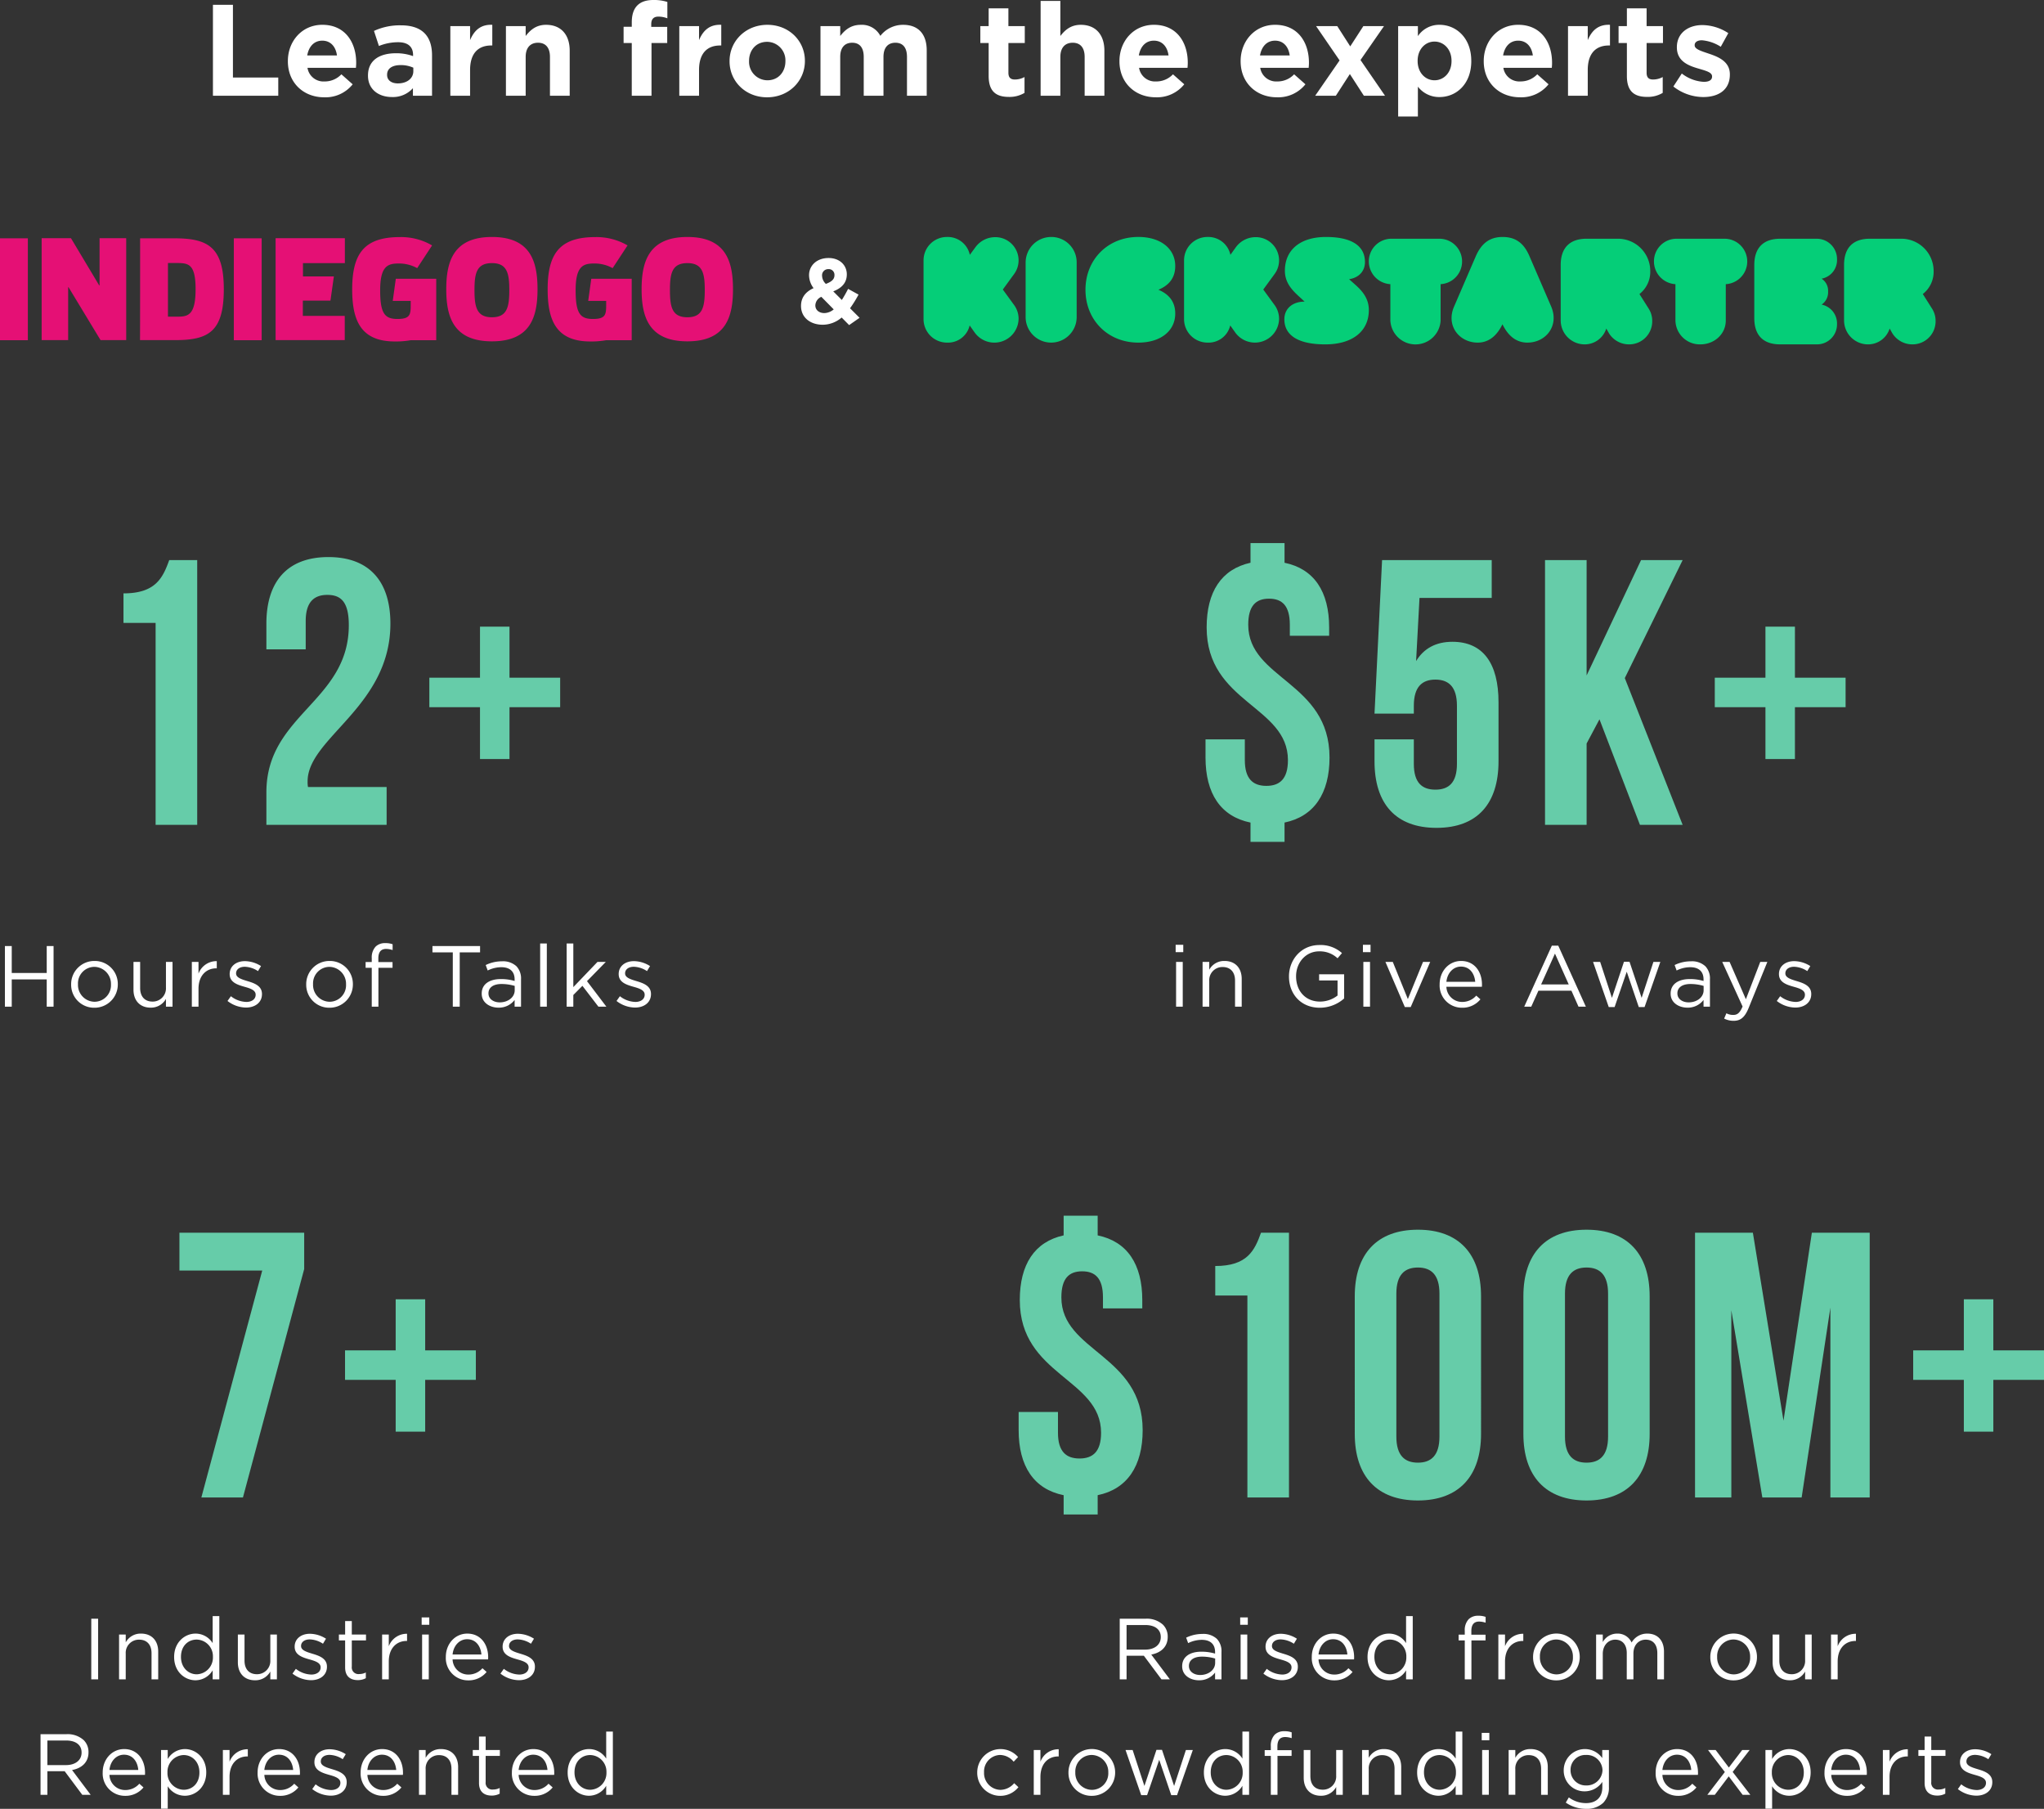 <?xml version="1.0" encoding="UTF-8"?>
<svg xmlns="http://www.w3.org/2000/svg" width="708.226" height="626.579" viewBox="0 0 708.226 626.579">
  <rect x="0" y="0" width="708.226" height="626.579" fill="#333333" stroke="none"/>
  <g id="Grupo_74820" data-name="Grupo 74820" transform="translate(-97 -1115.835)">
    <g id="Grupo_74757" data-name="Grupo 74757" transform="translate(-36 129.554)">
      <path id="Caminho_75170" data-name="Caminho 75170" d="M-70.216-69.954h11.135V0h14.41V-91.7h-9.694c-2.227,6.157-4.716,11.528-15.851,11.528Zm78.076.786c0,26.462-28.558,30.916-28.558,57.9V0H20.96V-13.1H-6.288a9.915,9.915,0,0,1-.131-1.965c0-15.065,28.689-25.807,28.689-54.627,0-14.672-7.336-23.056-21.484-23.056S-20.7-84.364-20.7-69.692v8.908H-7.074v-9.825c0-6.55,2.882-9.039,7.467-9.039S7.86-77.421,7.86-69.168Zm55.675.524H53.317v17.685H35.763v10.218H53.317v17.947H63.535V-40.741H81.089V-50.959H63.535Z" transform="translate(246 1272)" fill="#66cca9"></path>
      <path id="Caminho_75172" data-name="Caminho 75172" d="M-109.909-68.382c0,26.2,28.165,27.117,28.165,45.981,0,6.55-2.882,8.908-7.467,8.908s-7.467-2.358-7.467-8.908v-7.2H-110.3v6.288c0,12.445,5.24,20.436,15.589,22.532V5.9h11.79V-.786c10.218-2.1,15.589-10.087,15.589-22.532,0-26.2-28.165-27.117-28.165-45.981,0-6.55,2.62-9.039,7.205-9.039s7.205,2.489,7.205,9.039v3.8h13.624v-2.882c0-12.445-5.24-20.3-15.458-22.4V-97.6h-11.79v6.812C-104.8-88.556-109.909-80.7-109.909-68.382Zm58.164,38.776v7.6c0,14.672,7.336,23.056,21.484,23.056S-8.777-7.336-8.777-22.008V-42.444c0-13.493-5.371-20.96-15.982-20.96-5.764,0-9.956,2.358-12.576,6.681L-36.156-78.6h25.021V-91.7h-37.99l-2.62,53.186h13.624v-2.751c0-6.55,2.882-9.039,7.467-9.039s7.467,2.489,7.467,9.039v20.174c0,6.55-2.882,8.908-7.467,8.908s-7.467-2.358-7.467-8.908v-8.515ZM40.217,0h14.8L34.977-50.828,55.02-91.7H40.61L21.746-51.745V-91.7H7.336V0h14.41V-28.165L26.2-36.549Zm53.71-68.644H83.709v17.685H66.155v10.218H83.709v17.947H93.927V-40.741h17.554V-50.959H93.927Z" transform="translate(661 1272)" fill="#66cca9"></path>
      <path id="Caminho_75177" data-name="Caminho 75177" d="M-50.828-91.7v13.1h28.689L-43.23,0h14.41L-7.6-79.124V-91.7Zm85.15,23.056H24.1v17.685H6.55v10.218H24.1v17.947H34.322V-40.741H51.876V-50.959H34.322Z" transform="translate(246 1505)" fill="#66cca9"></path>
      <path id="Caminho_75174" data-name="Caminho 75174" d="M-176.654-68.382c0,26.2,28.165,27.117,28.165,45.981,0,6.55-2.882,8.908-7.467,8.908s-7.467-2.358-7.467-8.908v-7.2h-13.624v6.288c0,12.445,5.24,20.436,15.589,22.532V5.9h11.79V-.786c10.218-2.1,15.589-10.087,15.589-22.532,0-26.2-28.165-27.117-28.165-45.981,0-6.55,2.62-9.039,7.205-9.039s7.205,2.489,7.205,9.039v3.8h13.624v-2.882c0-12.445-5.24-20.3-15.458-22.4V-97.6h-11.79v6.812C-171.545-88.556-176.654-80.7-176.654-68.382Zm67.727-1.572h11.135V0h14.41V-91.7h-9.694c-2.227,6.157-4.716,11.528-15.851,11.528Zm62.749-.655c0-6.55,2.882-9.039,7.467-9.039s7.467,2.489,7.467,9.039v49.518c0,6.55-2.882,9.039-7.467,9.039s-7.467-2.489-7.467-9.039Zm-14.41,48.6c0,14.672,7.729,23.056,21.877,23.056s21.877-8.384,21.877-23.056V-69.692c0-14.672-7.729-23.056-21.877-23.056s-21.877,8.384-21.877,23.056Zm72.836-48.6c0-6.55,2.882-9.039,7.467-9.039s7.467,2.489,7.467,9.039v49.518c0,6.55-2.882,9.039-7.467,9.039s-7.467-2.489-7.467-9.039Zm-14.41,48.6c0,14.672,7.729,23.056,21.877,23.056S41.592-7.336,41.592-22.008V-69.692c0-14.672-7.729-23.056-21.877-23.056S-2.162-84.364-2.162-69.692ZM77.355-91.7H57.312V0H69.888V-64.845L80.63,0H94.254l9.956-65.762V0h13.624V-91.7H97.791L87.966-26.593Zm83.316,23.056H150.453v17.685H132.9v10.218h17.554v17.947h10.218V-40.741h17.554V-50.959H160.671Z" transform="translate(663 1505)" fill="#66cca9"></path>
      <path id="Caminho_75171" data-name="Caminho 75171" d="M-111.3,0h2.37V-9.45h12.12V0h2.37V-21h-2.37v9.33h-12.12V-21h-2.37Zm30.99.36a8.053,8.053,0,0,0,8.13-8.1V-7.8a7.971,7.971,0,0,0-8.07-8.04,8.028,8.028,0,0,0-8.1,8.1v.06A7.946,7.946,0,0,0-80.31.36Zm.06-2.07a5.819,5.819,0,0,1-5.73-6.03V-7.8a5.724,5.724,0,0,1,5.67-6,5.869,5.869,0,0,1,5.76,6.06v.06A5.723,5.723,0,0,1-80.25-1.71ZM-60.81.33A5.909,5.909,0,0,0-55.5-2.7V0h2.28V-15.51H-55.5v8.88a4.58,4.58,0,0,1-4.65,4.86c-2.73,0-4.29-1.8-4.29-4.68v-9.06h-2.31v9.63C-66.75-2.19-64.56.33-60.81.33ZM-46.53,0h2.31V-6.18c0-4.68,2.76-7.11,6.15-7.11h.18v-2.49a6.642,6.642,0,0,0-6.33,4.32v-4.05h-2.31Zm18.78.3c3.09,0,5.52-1.71,5.52-4.65v-.06c0-2.79-2.58-3.72-4.98-4.44-2.07-.63-3.99-1.2-3.99-2.67v-.06c0-1.29,1.17-2.25,3-2.25a8.77,8.77,0,0,1,4.59,1.5l1.05-1.74a10.6,10.6,0,0,0-5.58-1.71c-3.06,0-5.28,1.77-5.28,4.44v.06c0,2.85,2.7,3.69,5.13,4.38,2.04.57,3.87,1.17,3.87,2.73v.06c0,1.5-1.35,2.46-3.21,2.46A9.067,9.067,0,0,1-33-3.63l-1.17,1.65A10.667,10.667,0,0,0-27.75.3ZM1.14.36a8.053,8.053,0,0,0,8.13-8.1V-7.8A7.971,7.971,0,0,0,1.2-15.84a8.028,8.028,0,0,0-8.1,8.1v.06A7.946,7.946,0,0,0,1.14.36ZM1.2-1.71A5.819,5.819,0,0,1-4.53-7.74V-7.8a5.724,5.724,0,0,1,5.67-6A5.869,5.869,0,0,1,6.9-7.74v.06A5.723,5.723,0,0,1,1.2-1.71ZM15.81,0h2.31V-13.47h4.89v-1.98H18.09v-1.26c0-2.22.9-3.3,2.7-3.3a7.718,7.718,0,0,1,2.25.39v-2.01a7.014,7.014,0,0,0-2.55-.39,4.566,4.566,0,0,0-3.33,1.2,5.473,5.473,0,0,0-1.35,3.99v1.35H13.68v2.01h2.13ZM43.89,0h2.4V-18.81h7.05V-21H36.84v2.19h7.05ZM59.7.33a6.8,6.8,0,0,0,5.61-2.67V0h2.22V-9.48a6.122,6.122,0,0,0-1.59-4.53,6.806,6.806,0,0,0-5.01-1.71,12.808,12.808,0,0,0-5.64,1.29l.69,1.89a10.8,10.8,0,0,1,4.71-1.14c2.91,0,4.62,1.44,4.62,4.23v.54a16.468,16.468,0,0,0-4.77-.66c-3.93,0-6.63,1.74-6.63,5.01v.06C53.91-1.32,56.82.33,59.7.33Zm.45-1.83c-2.1,0-3.9-1.14-3.9-3.09v-.06c0-1.95,1.62-3.21,4.53-3.21a16.179,16.179,0,0,1,4.56.66v1.5C65.34-3.24,63-1.5,60.15-1.5ZM74.16,0h2.31V-21.9H74.16Zm9.18,0h2.31V-4.05L88.8-7.23,94.35,0h2.76L90.39-8.85l6.51-6.66H94.02L85.65-6.78V-21.9H83.34Zm23.7.3c3.09,0,5.52-1.71,5.52-4.65v-.06c0-2.79-2.58-3.72-4.98-4.44-2.07-.63-3.99-1.2-3.99-2.67v-.06c0-1.29,1.17-2.25,3-2.25a8.77,8.77,0,0,1,4.59,1.5l1.05-1.74a10.6,10.6,0,0,0-5.58-1.71c-3.06,0-5.28,1.77-5.28,4.44v.06c0,2.85,2.7,3.69,5.13,4.38,2.04.57,3.87,1.17,3.87,2.73v.06c0,1.5-1.35,2.46-3.21,2.46a9.067,9.067,0,0,1-5.37-1.98l-1.17,1.65A10.667,10.667,0,0,0,107.04.3Z" transform="translate(246 1335)" fill="#fff"></path>
      <path id="Caminho_75173" data-name="Caminho 75173" d="M-109.65-18.9h2.64v-2.55h-2.64ZM-109.5,0h2.31V-15.51h-2.31Zm9.18,0h2.31V-8.88a4.563,4.563,0,0,1,4.65-4.86c2.73,0,4.29,1.8,4.29,4.68V0h2.31V-9.63c0-3.69-2.19-6.21-5.94-6.21a5.873,5.873,0,0,0-5.31,3.03v-2.7h-2.31ZM-59.7.36a12.725,12.725,0,0,0,8.43-3.21v-8.37h-8.67v2.13h6.39v5.22a9.889,9.889,0,0,1-6.06,2.1c-5.1,0-8.31-3.72-8.31-8.73v-.06c0-4.68,3.33-8.61,7.98-8.61a8.933,8.933,0,0,1,6.39,2.4l1.53-1.8a11.065,11.065,0,0,0-7.83-2.79c-6.3,0-10.53,5.1-10.53,10.86v.06C-70.38-4.44-66.3.36-59.7.36ZM-44.76-18.9h2.64v-2.55h-2.64ZM-44.61,0h2.31V-15.51h-2.31Zm14.37.12h2.04l6.75-15.63h-2.49L-29.19-2.64l-5.22-12.87h-2.55Zm19.8.24A8.006,8.006,0,0,0-4.05-2.55L-5.49-3.84a6.419,6.419,0,0,1-4.89,2.19A5.416,5.416,0,0,1-15.84-6.9h12.3a6.025,6.025,0,0,0,.03-.75c0-4.53-2.64-8.19-7.23-8.19-4.29,0-7.44,3.6-7.44,8.07v.06A7.709,7.709,0,0,0-10.44.36Zm-5.4-8.97c.3-3.03,2.34-5.28,5.04-5.28,3.09,0,4.71,2.46,4.95,5.28ZM11.13,0h2.43l2.49-5.55H27.48L29.94,0h2.55L22.92-21.15H20.7Zm5.85-7.71,4.8-10.68L26.55-7.71ZM40.41.12h2.04l4.2-12.24L50.82.12h2.01l5.46-15.63h-2.4L51.81-3.06l-4.2-12.51H45.69L41.52-3.06,37.44-15.51H34.98ZM67.65.33a6.8,6.8,0,0,0,5.61-2.67V0h2.22V-9.48a6.122,6.122,0,0,0-1.59-4.53,6.806,6.806,0,0,0-5.01-1.71,12.808,12.808,0,0,0-5.64,1.29l.69,1.89a10.8,10.8,0,0,1,4.71-1.14c2.91,0,4.62,1.44,4.62,4.23v.54a16.468,16.468,0,0,0-4.77-.66c-3.93,0-6.63,1.74-6.63,5.01v.06C61.86-1.32,64.77.33,67.65.33ZM68.1-1.5c-2.1,0-3.9-1.14-3.9-3.09v-.06c0-1.95,1.62-3.21,4.53-3.21a16.179,16.179,0,0,1,4.56.66v1.5C73.29-3.24,70.95-1.5,68.1-1.5ZM87.93-2.58,82.29-15.51H79.74L86.79-.06c-.93,2.19-1.8,2.91-3.18,2.91a4.852,4.852,0,0,1-2.43-.57L80.4,4.11a7.048,7.048,0,0,0,3.3.78c2.34,0,3.84-1.17,5.16-4.38l6.51-16.02H92.91ZM105.06.3c3.09,0,5.52-1.71,5.52-4.65v-.06c0-2.79-2.58-3.72-4.98-4.44-2.07-.63-3.99-1.2-3.99-2.67v-.06c0-1.29,1.17-2.25,3-2.25a8.77,8.77,0,0,1,4.59,1.5l1.05-1.74a10.6,10.6,0,0,0-5.58-1.71c-3.06,0-5.28,1.77-5.28,4.44v.06c0,2.85,2.7,3.69,5.13,4.38,2.04.57,3.87,1.17,3.87,2.73v.06c0,1.5-1.35,2.46-3.21,2.46a9.067,9.067,0,0,1-5.37-1.98L98.64-1.98A10.667,10.667,0,0,0,105.06.3Z" transform="translate(650 1335)" fill="#fff"></path>
      <path id="Caminho_75176" data-name="Caminho 75176" d="M-81.375,0H-79V-21h-2.37Zm9.63,0h2.31V-8.88a4.563,4.563,0,0,1,4.65-4.86c2.73,0,4.29,1.8,4.29,4.68V0h2.31V-9.63c0-3.69-2.19-6.21-5.94-6.21a5.873,5.873,0,0,0-5.31,3.03v-2.7h-2.31Zm26.49.33a6.973,6.973,0,0,0,5.94-3.45V0h2.31V-21.9h-2.31v9.36a7,7,0,0,0-5.94-3.3c-3.72,0-7.41,3-7.41,8.07v.06C-52.665-2.61-48.975.33-45.255.33Zm.42-2.07c-2.91,0-5.46-2.34-5.46-6V-7.8c0-3.75,2.46-5.97,5.46-5.97a5.764,5.764,0,0,1,5.61,5.97v.06A5.791,5.791,0,0,1-44.835-1.74ZM-24.645.33a5.909,5.909,0,0,0,5.31-3.03V0h2.28V-15.51h-2.28v8.88a4.58,4.58,0,0,1-4.65,4.86c-2.73,0-4.29-1.8-4.29-4.68v-9.06h-2.31v9.63C-30.585-2.19-28.4.33-24.645.33ZM-5.235.3C-2.145.3.285-1.41.285-4.35v-.06c0-2.79-2.58-3.72-4.98-4.44-2.07-.63-3.99-1.2-3.99-2.67v-.06c0-1.29,1.17-2.25,3-2.25a8.77,8.77,0,0,1,4.59,1.5l1.05-1.74a10.6,10.6,0,0,0-5.58-1.71c-3.06,0-5.28,1.77-5.28,4.44v.06c0,2.85,2.7,3.69,5.13,4.38,2.04.57,3.87,1.17,3.87,2.73v.06c0,1.5-1.35,2.46-3.21,2.46a9.067,9.067,0,0,1-5.37-1.98l-1.17,1.65A10.667,10.667,0,0,0-5.235.3Zm16.2-.03a5.81,5.81,0,0,0,2.79-.66V-2.37a4.857,4.857,0,0,1-2.25.54,2.3,2.3,0,0,1-2.61-2.58v-9.06h4.92v-2.04H8.895v-4.68H6.585v4.68H4.425v2.04h2.16v9.36C6.585-.96,8.475.27,10.965.27ZM19.4,0h2.31V-6.18c0-4.68,2.76-7.11,6.15-7.11h.18v-2.49a6.642,6.642,0,0,0-6.33,4.32v-4.05H19.4ZM33.1-18.9h2.64v-2.55H33.1ZM33.255,0h2.31V-15.51h-2.31Zm15.96.36a8.006,8.006,0,0,0,6.39-2.91l-1.44-1.29a6.419,6.419,0,0,1-4.89,2.19,5.416,5.416,0,0,1-5.46-5.25h12.3a6.025,6.025,0,0,0,.03-.75c0-4.53-2.64-8.19-7.23-8.19-4.29,0-7.44,3.6-7.44,8.07v.06A7.709,7.709,0,0,0,49.215.36Zm-5.4-8.97c.3-3.03,2.34-5.28,5.04-5.28,3.09,0,4.71,2.46,4.95,5.28ZM66.825.3c3.09,0,5.52-1.71,5.52-4.65v-.06c0-2.79-2.58-3.72-4.98-4.44-2.07-.63-3.99-1.2-3.99-2.67v-.06c0-1.29,1.17-2.25,3-2.25a8.77,8.77,0,0,1,4.59,1.5l1.05-1.74a10.6,10.6,0,0,0-5.58-1.71c-3.06,0-5.28,1.77-5.28,4.44v.06c0,2.85,2.7,3.69,5.13,4.38,2.04.57,3.87,1.17,3.87,2.73v.06c0,1.5-1.35,2.46-3.21,2.46a9.067,9.067,0,0,1-5.37-1.98L60.4-1.98A10.667,10.667,0,0,0,66.825.3ZM-98.955,40h2.37V31.84h6l6.09,8.16h2.91l-6.45-8.58c3.3-.6,5.7-2.64,5.7-6.12v-.06a5.8,5.8,0,0,0-1.62-4.14,8.279,8.279,0,0,0-5.97-2.1h-9.03Zm2.37-10.29V21.19h6.48c3.39,0,5.37,1.56,5.37,4.14v.06c0,2.7-2.25,4.32-5.4,4.32Zm26.91,10.65a8.006,8.006,0,0,0,6.39-2.91l-1.44-1.29a6.419,6.419,0,0,1-4.89,2.19,5.416,5.416,0,0,1-5.46-5.25h12.3a6.025,6.025,0,0,0,.03-.75c0-4.53-2.64-8.19-7.23-8.19-4.29,0-7.44,3.6-7.44,8.07v.06A7.709,7.709,0,0,0-69.675,40.36Zm-5.4-8.97c.3-3.03,2.34-5.28,5.04-5.28,3.09,0,4.71,2.46,4.95,5.28Zm17.88,13.41h2.31V37.03a7,7,0,0,0,5.94,3.3c3.75,0,7.41-3,7.41-8.07V32.2c0-5.1-3.69-8.04-7.41-8.04a6.973,6.973,0,0,0-5.94,3.45V24.49h-2.31Zm7.83-6.54a5.772,5.772,0,0,1-5.61-6V32.2a5.783,5.783,0,0,1,5.61-5.97c2.94,0,5.46,2.34,5.46,6v.06C-43.9,36.04-46.365,38.26-49.365,38.26ZM-35.775,40h2.31V33.82c0-4.68,2.76-7.11,6.15-7.11h.18V24.22a6.642,6.642,0,0,0-6.33,4.32V24.49h-2.31Zm19.77.36a8.006,8.006,0,0,0,6.39-2.91l-1.44-1.29a6.419,6.419,0,0,1-4.89,2.19A5.416,5.416,0,0,1-21.4,33.1H-9.1a6.025,6.025,0,0,0,.03-.75c0-4.53-2.64-8.19-7.23-8.19-4.29,0-7.44,3.6-7.44,8.07v.06A7.709,7.709,0,0,0-16,40.36Zm-5.4-8.97c.3-3.03,2.34-5.28,5.04-5.28,3.09,0,4.71,2.46,4.95,5.28ZM1.605,40.3c3.09,0,5.52-1.71,5.52-4.65v-.06c0-2.79-2.58-3.72-4.98-4.44-2.07-.63-3.99-1.2-3.99-2.67v-.06c0-1.29,1.17-2.25,3-2.25a8.77,8.77,0,0,1,4.59,1.5L6.8,25.93a10.6,10.6,0,0,0-5.58-1.71c-3.06,0-5.28,1.77-5.28,4.44v.06c0,2.85,2.7,3.69,5.13,4.38,2.04.57,3.87,1.17,3.87,2.73v.06c0,1.5-1.35,2.46-3.21,2.46a9.067,9.067,0,0,1-5.37-1.98l-1.17,1.65A10.667,10.667,0,0,0,1.605,40.3Zm18.09.06a8.006,8.006,0,0,0,6.39-2.91l-1.44-1.29a6.419,6.419,0,0,1-4.89,2.19A5.416,5.416,0,0,1,14.3,33.1H26.6a6.025,6.025,0,0,0,.03-.75c0-4.53-2.64-8.19-7.23-8.19-4.29,0-7.44,3.6-7.44,8.07v.06A7.709,7.709,0,0,0,19.7,40.36Zm-5.4-8.97c.3-3.03,2.34-5.28,5.04-5.28,3.09,0,4.71,2.46,4.95,5.28ZM32.175,40h2.31V31.12a4.563,4.563,0,0,1,4.65-4.86c2.73,0,4.29,1.8,4.29,4.68V40h2.31V30.37c0-3.69-2.19-6.21-5.94-6.21a5.873,5.873,0,0,0-5.31,3.03v-2.7h-2.31Zm25.17.27a5.81,5.81,0,0,0,2.79-.66V37.63a4.857,4.857,0,0,1-2.25.54,2.3,2.3,0,0,1-2.61-2.58V26.53H60.2V24.49h-4.92V19.81h-2.31v4.68h-2.16v2.04h2.16v9.36C52.965,39.04,54.855,40.27,57.345,40.27Zm14.76.09a8.006,8.006,0,0,0,6.39-2.91l-1.44-1.29a6.419,6.419,0,0,1-4.89,2.19,5.416,5.416,0,0,1-5.46-5.25h12.3a6.025,6.025,0,0,0,.03-.75c0-4.53-2.64-8.19-7.23-8.19-4.29,0-7.44,3.6-7.44,8.07v.06A7.709,7.709,0,0,0,72.105,40.36Zm-5.4-8.97c.3-3.03,2.34-5.28,5.04-5.28,3.09,0,4.71,2.46,4.95,5.28ZM91.1,40.33a6.973,6.973,0,0,0,5.94-3.45V40h2.31V18.1h-2.31v9.36a7,7,0,0,0-5.94-3.3c-3.72,0-7.41,3-7.41,8.07v.06C83.685,37.39,87.375,40.33,91.1,40.33Zm.42-2.07c-2.91,0-5.46-2.34-5.46-6V32.2c0-3.75,2.46-5.97,5.46-5.97a5.764,5.764,0,0,1,5.61,5.97v.06A5.791,5.791,0,0,1,91.515,38.26Z" transform="translate(246 1568)" fill="#fff"></path>
      <path id="Caminho_75175" data-name="Caminho 75175" d="M64.975,24h2.37V15.84h6L79.435,24h2.91L75.9,15.42c3.3-.6,5.7-2.64,5.7-6.12V9.24a5.8,5.8,0,0,0-1.62-4.14A8.279,8.279,0,0,0,74.005,3h-9.03Zm2.37-10.29V5.19h6.48c3.39,0,5.37,1.56,5.37,4.14v.06c0,2.7-2.25,4.32-5.4,4.32ZM92.4,24.33a6.8,6.8,0,0,0,5.61-2.67V24h2.22V14.52a6.122,6.122,0,0,0-1.59-4.53,6.806,6.806,0,0,0-5.01-1.71,12.808,12.808,0,0,0-5.64,1.29l.69,1.89a10.8,10.8,0,0,1,4.71-1.14c2.91,0,4.62,1.44,4.62,4.23v.54a16.468,16.468,0,0,0-4.77-.66c-3.93,0-6.63,1.74-6.63,5.01v.06C86.605,22.68,89.515,24.33,92.4,24.33Zm.45-1.83c-2.1,0-3.9-1.14-3.9-3.09v-.06c0-1.95,1.62-3.21,4.53-3.21a16.179,16.179,0,0,1,4.56.66v1.5C98.035,20.76,95.7,22.5,92.845,22.5Zm13.86-17.4h2.64V2.55h-2.64Zm.15,18.9h2.31V8.49h-2.31Zm14.31.3c3.09,0,5.52-1.71,5.52-4.65v-.06c0-2.79-2.58-3.72-4.98-4.44-2.07-.63-3.99-1.2-3.99-2.67v-.06c0-1.29,1.17-2.25,3-2.25a8.77,8.77,0,0,1,4.59,1.5l1.05-1.74a10.6,10.6,0,0,0-5.58-1.71c-3.06,0-5.28,1.77-5.28,4.44v.06c0,2.85,2.7,3.69,5.13,4.38,2.04.57,3.87,1.17,3.87,2.73v.06c0,1.5-1.35,2.46-3.21,2.46a9.067,9.067,0,0,1-5.37-1.98l-1.17,1.65A10.667,10.667,0,0,0,121.165,24.3Zm18.09.06a8.006,8.006,0,0,0,6.39-2.91l-1.44-1.29a6.419,6.419,0,0,1-4.89,2.19,5.416,5.416,0,0,1-5.46-5.25h12.3a6.025,6.025,0,0,0,.03-.75c0-4.53-2.64-8.19-7.23-8.19-4.29,0-7.44,3.6-7.44,8.07v.06A7.709,7.709,0,0,0,139.255,24.36Zm-5.4-8.97c.3-3.03,2.34-5.28,5.04-5.28,3.09,0,4.71,2.46,4.95,5.28Zm24.39,8.94a6.973,6.973,0,0,0,5.94-3.45V24h2.31V2.1h-2.31v9.36a7,7,0,0,0-5.94-3.3c-3.72,0-7.41,3-7.41,8.07v.06C150.835,21.39,154.525,24.33,158.245,24.33Zm.42-2.07c-2.91,0-5.46-2.34-5.46-6V16.2c0-3.75,2.46-5.97,5.46-5.97a5.764,5.764,0,0,1,5.61,5.97v.06A5.791,5.791,0,0,1,158.665,22.26ZM184.525,24h2.31V10.53h4.89V8.55h-4.92V7.29c0-2.22.9-3.3,2.7-3.3a7.717,7.717,0,0,1,2.25.39V2.37a7.014,7.014,0,0,0-2.55-.39,4.566,4.566,0,0,0-3.33,1.2,5.473,5.473,0,0,0-1.35,3.99V8.52H182.4v2.01h2.13Zm11.64,0h2.31V17.82c0-4.68,2.76-7.11,6.15-7.11h.18V8.22a6.642,6.642,0,0,0-6.33,4.32V8.49h-2.31Zm20.07.36a8.053,8.053,0,0,0,8.13-8.1V16.2a8.085,8.085,0,0,0-16.17.06v.06A7.946,7.946,0,0,0,216.235,24.36Zm.06-2.07a5.819,5.819,0,0,1-5.73-6.03V16.2a5.724,5.724,0,0,1,5.67-6A5.869,5.869,0,0,1,222,16.26v.06A5.723,5.723,0,0,1,216.3,22.29ZM230.035,24h2.31V15.15c0-2.85,1.86-4.89,4.32-4.89s3.99,1.71,3.99,4.62V24h2.31V15.06c0-3.06,1.92-4.8,4.26-4.8,2.52,0,4.02,1.68,4.02,4.68V24h2.31V14.4c0-3.84-2.19-6.24-5.76-6.24a6.181,6.181,0,0,0-5.46,3.09,5.269,5.269,0,0,0-4.98-3.09,5.666,5.666,0,0,0-5.01,2.94V8.49h-2.31Zm47.61.36a8.053,8.053,0,0,0,8.13-8.1V16.2a8.085,8.085,0,0,0-16.17.06v.06A7.946,7.946,0,0,0,277.645,24.36Zm.06-2.07a5.819,5.819,0,0,1-5.73-6.03V16.2a5.724,5.724,0,0,1,5.67-6,5.869,5.869,0,0,1,5.76,6.06v.06A5.723,5.723,0,0,1,277.7,22.29Zm19.44,2.04a5.909,5.909,0,0,0,5.31-3.03V24h2.28V8.49h-2.28v8.88a4.58,4.58,0,0,1-4.65,4.86c-2.73,0-4.29-1.8-4.29-4.68V8.49H291.2v9.63C291.2,21.81,293.395,24.33,297.145,24.33Zm14.28-.33h2.31V17.82c0-4.68,2.76-7.11,6.15-7.11h.18V8.22a6.642,6.642,0,0,0-6.33,4.32V8.49h-2.31ZM23.545,64.36a7.991,7.991,0,0,0,6.33-3l-1.47-1.38a6.4,6.4,0,0,1-4.74,2.31,5.8,5.8,0,0,1-5.7-6.03V56.2a5.724,5.724,0,0,1,5.55-6,6.262,6.262,0,0,1,4.71,2.34l1.53-1.62A8.078,8.078,0,0,0,15.6,56.26v.06A7.963,7.963,0,0,0,23.545,64.36ZM35.185,64H37.5V57.82c0-4.68,2.76-7.11,6.15-7.11h.18V48.22a6.642,6.642,0,0,0-6.33,4.32V48.49h-2.31Zm20.07.36a8.053,8.053,0,0,0,8.13-8.1V56.2a8.085,8.085,0,0,0-16.17.06v.06A7.946,7.946,0,0,0,55.255,64.36Zm.06-2.07a5.819,5.819,0,0,1-5.73-6.03V56.2a5.724,5.724,0,0,1,5.67-6,5.869,5.869,0,0,1,5.76,6.06v.06A5.723,5.723,0,0,1,55.315,62.29Zm17.1,1.83h2.04l4.2-12.24,4.17,12.24h2.01L90.3,48.49H87.9l-4.08,12.45-4.2-12.51H77.7l-4.17,12.51-4.08-12.45h-2.46Zm29.13.21a6.973,6.973,0,0,0,5.94-3.45V64h2.31V42.1h-2.31v9.36a7,7,0,0,0-5.94-3.3c-3.72,0-7.41,3-7.41,8.07v.06C94.135,61.39,97.825,64.33,101.545,64.33Zm.42-2.07c-2.91,0-5.46-2.34-5.46-6V56.2c0-3.75,2.46-5.97,5.46-5.97a5.764,5.764,0,0,1,5.61,5.97v.06A5.791,5.791,0,0,1,101.965,62.26ZM117.325,64h2.31V50.53h4.89V48.55h-4.92V47.29c0-2.22.9-3.3,2.7-3.3a7.718,7.718,0,0,1,2.25.39V42.37a7.014,7.014,0,0,0-2.55-.39,4.566,4.566,0,0,0-3.33,1.2,5.473,5.473,0,0,0-1.35,3.99v1.35H115.2v2.01h2.13Zm17.34.33a5.909,5.909,0,0,0,5.31-3.03V64h2.28V48.49h-2.28v8.88a4.58,4.58,0,0,1-4.65,4.86c-2.73,0-4.29-1.8-4.29-4.68V48.49h-2.31v9.63C128.725,61.81,130.915,64.33,134.665,64.33Zm14.28-.33h2.31V55.12a4.563,4.563,0,0,1,4.65-4.86c2.73,0,4.29,1.8,4.29,4.68V64h2.31V54.37c0-3.69-2.19-6.21-5.94-6.21a5.873,5.873,0,0,0-5.31,3.03v-2.7h-2.31Zm26.49.33a6.973,6.973,0,0,0,5.94-3.45V64h2.31V42.1h-2.31v9.36a7,7,0,0,0-5.94-3.3c-3.72,0-7.41,3-7.41,8.07v.06C168.025,61.39,171.715,64.33,175.435,64.33Zm.42-2.07c-2.91,0-5.46-2.34-5.46-6V56.2c0-3.75,2.46-5.97,5.46-5.97a5.764,5.764,0,0,1,5.61,5.97v.06A5.791,5.791,0,0,1,175.855,62.26ZM190.4,45.1h2.64V42.55H190.4Zm.15,18.9h2.31V48.49h-2.31Zm9.18,0h2.31V55.12a4.563,4.563,0,0,1,4.65-4.86c2.73,0,4.29,1.8,4.29,4.68V64h2.31V54.37c0-3.69-2.19-6.21-5.94-6.21a5.873,5.873,0,0,0-5.31,3.03v-2.7h-2.31Zm26.85,4.86a8.155,8.155,0,0,0,5.91-2.07,7.471,7.471,0,0,0,1.98-5.49V48.49h-2.31v2.79a7.343,7.343,0,0,0-13.35,4.2v.06a7.172,7.172,0,0,0,7.29,7.26,7.353,7.353,0,0,0,6.09-3.27v1.83c0,3.63-2.22,5.52-5.64,5.52a9.909,9.909,0,0,1-5.97-1.98l-1.05,1.8A12.16,12.16,0,0,0,226.585,68.86Zm-.03-8.1a5.25,5.25,0,0,1-5.37-5.28v-.06a5.13,5.13,0,0,1,5.37-5.22,5.434,5.434,0,0,1,5.7,5.25v.06A5.473,5.473,0,0,1,226.555,60.76Zm31.86,3.6a8.006,8.006,0,0,0,6.39-2.91l-1.44-1.29a6.419,6.419,0,0,1-4.89,2.19,5.416,5.416,0,0,1-5.46-5.25h12.3a6.025,6.025,0,0,0,.03-.75c0-4.53-2.64-8.19-7.23-8.19-4.29,0-7.44,3.6-7.44,8.07v.06A7.709,7.709,0,0,0,258.415,64.36Zm-5.4-8.97c.3-3.03,2.34-5.28,5.04-5.28,3.09,0,4.71,2.46,4.95,5.28Zm18.45-6.9h-2.64l5.82,7.62L268.585,64h2.58l4.83-6.39L280.8,64h2.67l-6.12-7.92,5.88-7.59h-2.58l-4.62,6.06Zm17.25,20.31h2.31V61.03a7,7,0,0,0,5.94,3.3c3.75,0,7.41-3,7.41-8.07V56.2c0-5.1-3.69-8.04-7.41-8.04a6.973,6.973,0,0,0-5.94,3.45V48.49h-2.31Zm7.83-6.54a5.772,5.772,0,0,1-5.61-6V56.2a5.783,5.783,0,0,1,5.61-5.97c2.94,0,5.46,2.34,5.46,6v.06C302.005,60.04,299.545,62.26,296.545,62.26Zm20.37,2.1a8.006,8.006,0,0,0,6.39-2.91l-1.44-1.29a6.419,6.419,0,0,1-4.89,2.19,5.417,5.417,0,0,1-5.46-5.25h12.3a6.025,6.025,0,0,0,.03-.75c0-4.53-2.64-8.19-7.23-8.19-4.29,0-7.44,3.6-7.44,8.07v.06A7.709,7.709,0,0,0,316.915,64.36Zm-5.4-8.97c.3-3.03,2.34-5.28,5.04-5.28,3.09,0,4.71,2.46,4.95,5.28ZM329.395,64h2.31V57.82c0-4.68,2.76-7.11,6.15-7.11h.18V48.22a6.642,6.642,0,0,0-6.33,4.32V48.49h-2.31Zm18.84.27a5.81,5.81,0,0,0,2.79-.66V61.63a4.857,4.857,0,0,1-2.25.54,2.3,2.3,0,0,1-2.61-2.58V50.53h4.92V48.49h-4.92V43.81h-2.31v4.68H341.7v2.04h2.16v9.36C343.855,63.04,345.745,64.27,348.235,64.27Zm13.56.03c3.09,0,5.52-1.71,5.52-4.65v-.06c0-2.79-2.58-3.72-4.98-4.44-2.07-.63-3.99-1.2-3.99-2.67v-.06c0-1.29,1.17-2.25,3-2.25a8.77,8.77,0,0,1,4.59,1.5l1.05-1.74a10.6,10.6,0,0,0-5.58-1.71c-3.06,0-5.28,1.77-5.28,4.44v.06c0,2.85,2.7,3.69,5.13,4.38,2.04.57,3.87,1.17,3.87,2.73v.06c0,1.5-1.35,2.46-3.21,2.46a9.067,9.067,0,0,1-5.37-1.98l-1.17,1.65A10.667,10.667,0,0,0,361.795,64.3Z" transform="translate(456 1544)" fill="#fff"></path>
    </g>
    <path id="Caminho_75169" data-name="Caminho 75169" d="M26.415,0V-6.3H10.71V-31.5H3.78V0Zm27-11.385v-.09c0-6.84-3.69-13.1-11.745-13.1-7.02,0-11.925,5.67-11.925,12.555v.09C29.745-4.545,35.1.54,42.345.54A12.063,12.063,0,0,0,52.2-3.96L48.285-7.425a7.9,7.9,0,0,1-5.85,2.475A5.594,5.594,0,0,1,36.54-9.675H53.325C53.37-10.305,53.415-10.71,53.415-11.385Zm-6.66-2.565H36.45c.54-3.105,2.385-5.13,5.22-5.13C44.55-19.08,46.35-17.01,46.755-13.95ZM79.695,0V-13.995c0-6.525-3.285-10.395-10.755-10.395a21.281,21.281,0,0,0-9.36,1.935l1.71,5.22a17.742,17.742,0,0,1,6.66-1.305c3.42,0,5.175,1.575,5.175,4.41v.4a17.139,17.139,0,0,0-5.9-.99c-5.715,0-9.72,2.43-9.72,7.695v.09c0,4.77,3.735,7.38,8.28,7.38a9.274,9.274,0,0,0,7.29-3.06V0Zm-6.48-8.505c0,2.475-2.16,4.23-5.355,4.23-2.205,0-3.735-1.08-3.735-2.925v-.09c0-2.16,1.8-3.33,4.725-3.33a10.606,10.606,0,0,1,4.365.9Zm27.36-8.91V-24.57c-4.05-.18-6.3,1.98-7.695,5.31v-4.86H86.04V0h6.84V-8.91c0-5.76,2.79-8.5,7.335-8.5ZM127.395,0V-15.615c0-5.535-3.015-8.955-8.19-8.955-3.465,0-5.49,1.845-7.065,3.87v-3.42H105.3V0h6.84V-13.455c0-3.24,1.665-4.905,4.275-4.905s4.14,1.665,4.14,4.905V0Zm33.84-26.82v-5.67a15.139,15.139,0,0,0-4.86-.675c-4.815,0-7.47,2.43-7.47,7.74v1.53H146.07v5.625H148.9V0h6.84V-18.27h5.445v-5.58h-5.535V-24.8c0-1.8.9-2.61,2.475-2.61A8.663,8.663,0,0,1,161.235-26.82Zm18.675,9.405V-24.57c-4.05-.18-6.3,1.98-7.7,5.31v-4.86h-6.84V0h6.84V-8.91c0-5.76,2.79-8.5,7.335-8.5Zm28.98,5.4v-.09c0-6.93-5.535-12.465-13.005-12.465-7.515,0-13.1,5.625-13.1,12.555v.09c0,6.93,5.535,12.465,13.005,12.465C203.31.54,208.89-5.085,208.89-12.015Zm-6.75.09c0,3.555-2.34,6.57-6.255,6.57a6.408,6.408,0,0,1-6.345-6.66v-.09c0-3.555,2.34-6.57,6.255-6.57a6.408,6.408,0,0,1,6.345,6.66ZM251.1,0V-15.7c0-5.805-3.06-8.865-8.145-8.865a9.933,9.933,0,0,0-7.92,3.825,7.217,7.217,0,0,0-6.795-3.825c-3.465,0-5.535,1.845-7.11,3.87v-3.42h-6.84V0h6.84V-13.455c0-3.24,1.575-4.905,4.14-4.905s4.005,1.665,4.005,4.905V0h6.84V-13.455c0-3.24,1.575-4.905,4.14-4.905s4.005,1.665,4.005,4.905V0Zm33.885-.99V-6.48a6.957,6.957,0,0,1-3.375.855c-1.53,0-2.205-.765-2.205-2.34v-10.3h5.67v-5.85H279.4v-6.165h-6.84v6.165h-2.88v5.85h2.88V-6.84c0,5.58,2.835,7.245,7.02,7.245A10.084,10.084,0,0,0,284.985-.99ZM312.66,0V-15.615c0-5.535-3.015-8.955-8.19-8.955-3.465,0-5.49,1.845-7.065,3.87V-32.85h-6.84V0h6.84V-13.455c0-3.24,1.665-4.905,4.275-4.905s4.14,1.665,4.14,4.905V0Zm28.89-11.385v-.09c0-6.84-3.69-13.1-11.745-13.1-7.02,0-11.925,5.67-11.925,12.555v.09c0,7.38,5.355,12.465,12.6,12.465a12.063,12.063,0,0,0,9.855-4.5L336.42-7.425a7.9,7.9,0,0,1-5.85,2.475,5.594,5.594,0,0,1-5.895-4.725H341.46C341.505-10.305,341.55-10.71,341.55-11.385Zm-6.66-2.565h-10.3c.54-3.105,2.385-5.13,5.22-5.13C332.685-19.08,334.485-17.01,334.89-13.95Zm48.645,2.565v-.09c0-6.84-3.69-13.1-11.745-13.1-7.02,0-11.925,5.67-11.925,12.555v.09c0,7.38,5.355,12.465,12.6,12.465a12.063,12.063,0,0,0,9.855-4.5L378.4-7.425a7.9,7.9,0,0,1-5.85,2.475,5.594,5.594,0,0,1-5.895-4.725h16.785C383.49-10.305,383.535-10.71,383.535-11.385Zm-6.66-2.565h-10.3c.54-3.105,2.385-5.13,5.22-5.13C374.67-19.08,376.47-17.01,376.875-13.95ZM409.9,0,401.4-12.375l8.145-11.745H402.39l-4.545,7.02-4.5-7.02H386.01l8.145,11.88L385.7,0h7.155l4.86-7.515L402.57,0Zm29.88-12.015v-.09c0-8.055-5.355-12.465-10.98-12.465a8.858,8.858,0,0,0-7.515,3.915V-24.12h-6.84V7.2h6.84V-3.15a9.263,9.263,0,0,0,7.515,3.6C434.52.45,439.785-3.96,439.785-12.015Zm-6.84,0c0,4.05-2.7,6.66-5.895,6.66s-5.85-2.655-5.85-6.66v-.09c0-4.005,2.655-6.66,5.85-6.66s5.895,2.655,5.895,6.66Zm34.83.63v-.09c0-6.84-3.69-13.1-11.745-13.1-7.02,0-11.925,5.67-11.925,12.555v.09c0,7.38,5.355,12.465,12.6,12.465a12.063,12.063,0,0,0,9.855-4.5l-3.915-3.465a7.9,7.9,0,0,1-5.85,2.475A5.594,5.594,0,0,1,450.9-9.675h16.785C467.73-10.305,467.775-10.71,467.775-11.385Zm-6.66-2.565h-10.3c.54-3.105,2.385-5.13,5.22-5.13C458.91-19.08,460.71-17.01,461.115-13.95Zm26.73-3.465V-24.57c-4.05-.18-6.3,1.98-7.7,5.31v-4.86h-6.84V0h6.84V-8.91c0-5.76,2.79-8.5,7.335-8.5ZM506.115-.99V-6.48a6.957,6.957,0,0,1-3.375.855c-1.53,0-2.205-.765-2.205-2.34v-10.3h5.67v-5.85h-5.67v-6.165H493.7v6.165h-2.88v5.85h2.88V-6.84C493.7-1.26,496.53.4,500.715.4A10.084,10.084,0,0,0,506.115-.99ZM529.38-7.335v-.09c0-4.41-3.915-6.03-7.29-7.155-2.61-.9-4.905-1.53-4.905-2.88v-.09c0-.945.855-1.665,2.52-1.665a14.29,14.29,0,0,1,6.525,2.25l2.61-4.725a16.693,16.693,0,0,0-9-2.79c-4.86,0-8.82,2.745-8.82,7.65v.09c0,4.68,3.825,6.255,7.2,7.245,2.655.81,4.995,1.305,4.995,2.79v.09c0,1.08-.9,1.8-2.88,1.8A13.638,13.638,0,0,1,512.73-7.7l-2.925,4.5A16.9,16.9,0,0,0,520.155.45C525.375.45,529.38-1.98,529.38-7.335Z" transform="translate(167 1149)" fill="#fff"></path>
    <g id="Grupo_74819" data-name="Grupo 74819" transform="translate(-3)">
      <g id="Grupo_74816" data-name="Grupo 74816" transform="translate(6286.456 353)">
        <path id="Caminho_75156" data-name="Caminho 75156" d="M21.6,278.866h9.651v35.3H21.6Zm34.371,16.3H56.1V278.823h9.228v35.3H56.437L45.346,295.8h-.127v18.328H36.034v-35.3H46.193Zm33.4,1.355c0-8.847-2.5-9.1-6.6-9.1H79.8V306h3.386c3.6,0,6.18-.593,6.18-9.482ZM70.151,278.866H82.13c11.513,0,17.016,3.048,17.016,17.609,0,14.857-5.418,17.651-16.889,17.651H70.109C70.151,314.125,70.151,278.866,70.151,278.866Zm32.466,0h9.651v35.3h-9.651v-35.3Zm89.441,27.344c5.249,0,6.011-3.556,6.011-9.4,0-5.757-.72-9.355-6.011-9.355-5.333,0-6.053,3.556-6.053,9.312C186,302.654,186.767,306.21,192.058,306.21Zm0-27.81c13.461,0,15.789,8.635,15.789,18.117,0,9.439-2.37,18.032-15.789,18.032-13.461,0-15.831-8.635-15.831-18.032C176.227,287.035,178.6,278.4,192.058,278.4Zm67.726,27.81c5.249,0,6.011-3.556,6.011-9.4,0-5.757-.72-9.355-6.011-9.355-5.333,0-6.053,3.556-6.053,9.312C253.731,302.654,254.451,306.21,259.784,306.21Zm0-27.81c13.461,0,15.789,8.635,15.789,18.117,0,9.439-2.37,18.032-15.789,18.032-13.461,0-15.873-8.635-15.873-18.032C243.911,287.035,246.324,278.4,259.784,278.4Zm-102.1,22.138,1.058-7.661h14.011v21.291h-8.889a29.494,29.494,0,0,1-5.46.423c-11.852,0-14.773-7.365-14.773-18.032,0-12.233,4.021-18.117,16.466-18.117a21.314,21.314,0,0,1,11.217,2.878l-5.164,7.873a13,13,0,0,0-6.476-1.608c-3.81,0-6.349,1.016-6.349,9.27,0,7.958,1.524,9.947,5.968,9.947,4.741,0,4.614-1.736,4.614-5.63v-.635Zm67.726,0,1.058-7.661h14.011v21.291h-8.889a29.5,29.5,0,0,1-5.46.423c-11.852,0-14.773-7.365-14.773-18.032,0-12.233,4.021-18.117,16.466-18.117a21.425,21.425,0,0,1,11.217,2.878l-5.164,7.873a13,13,0,0,0-6.476-1.608c-3.81,0-6.349,1.016-6.349,9.27,0,7.958,1.524,9.947,5.968,9.947,4.741,0,4.614-1.736,4.614-5.63v-.635Zm-84.319-13.08H126.575v4.614h10.709l-1.185,8.381h-9.566v5.291h14.519v8.381H117.094v-35.3h24Z" transform="translate(-6208.056 566.524)" fill="#e51075"></path>
        <path id="Caminho_75168" data-name="Caminho 75168" d="M21.376-2.08l-3.3-3.3a41.306,41.306,0,0,0,2.944-4.736L17.408-12.1c-.7,1.376-1.44,2.688-2.176,3.84l-2.976-2.976c2.784-1.088,4.7-2.848,4.7-5.888,0-3.2-2.5-5.664-6.3-5.664-4.32,0-6.784,2.816-6.784,5.92A7.571,7.571,0,0,0,5.44-12.352c-2.816,1.28-4.352,3.3-4.352,6.176,0,4,3.232,6.5,7.52,6.5a10.093,10.093,0,0,0,6.56-2.5L17.76.448Zm-8.7-14.752c0,1.44-1.024,2.272-2.976,3.008A4.005,4.005,0,0,1,8.384-16.64a2.119,2.119,0,0,1,2.176-2.3A1.966,1.966,0,0,1,12.672-16.832Zm-.256,11.84a5.306,5.306,0,0,1-3.232,1.28c-1.824,0-3.136-1.056-3.136-2.656a3.35,3.35,0,0,1,2.08-2.976Z" transform="translate(-5910 875)" fill="#fff"></path>
      </g>
      <g id="Grupo_74817" data-name="Grupo 74817" transform="translate(400 1149.846)">
        <path id="Caminho_75157" data-name="Caminho 75157" d="M338.948,57.774c0-5.976,3.134-9.086,8.911-9.086h10.632a11.189,11.189,0,0,1,11.492,11.16,9.74,9.74,0,0,1-3.749,7.989l3.2,5.062a7.859,7.859,0,0,1,1.229,4.33,7.983,7.983,0,0,1-8.051,8.05,8.149,8.149,0,0,1-7.006-3.964l-.861-1.525a7.834,7.834,0,0,1-7.621,5.489,8.31,8.31,0,0,1-8.174-8.355V57.774Zm-2.44,20.493a6.929,6.929,0,0,1-6.969,7.01H316.814c-5.818,0-8.969-3.074-8.969-9.1V57.789c0-5.965,3.151-9.1,8.969-9.1h12.725a7.022,7.022,0,0,1,6.969,7.072,6.551,6.551,0,0,1-5.333,6.764,5,5,0,0,1,2.242,4.489,5.134,5.134,0,0,1-2.242,4.489,6.652,6.652,0,0,1,5.333,6.764Zm-38.542-1.221c0,4.513-3.781,8.233-8.843,8.233a8.439,8.439,0,0,1-8.6-8.233V64.422a7.89,7.89,0,0,1-7.44-7.867,7.808,7.808,0,0,1,7.867-7.867h16.588a7.873,7.873,0,0,1,.427,15.734V77.046Zm-57.2-19.271c0-5.976,3.2-9.086,8.911-9.086h10.632A11.189,11.189,0,0,1,271.8,59.848a9.739,9.739,0,0,1-3.749,7.989l3.2,5.062a7.856,7.856,0,0,1,1.229,4.33,7.983,7.983,0,0,1-8.051,8.05,8.149,8.149,0,0,1-7.006-3.964l-.861-1.525a7.834,7.834,0,0,1-7.621,5.489,8.31,8.31,0,0,1-8.174-8.355V57.774ZM220.589,78.308c-2.081,4.3-5.018,6.361-8.567,6.361-6.425,0-11.076-5.876-8.2-12.479l7.527-17.447c1.9-4.3,4.651-6.664,9.3-6.664,4.712,0,7.466,2.363,9.3,6.664l7.527,17.447c2.815,6.6-1.775,12.479-8.261,12.479-3.61,0-6.547-2.06-8.628-6.361Zm-21.431-1.262a8.72,8.72,0,0,1-17.414,0V64.422a7.9,7.9,0,0,1-7.454-7.867,7.816,7.816,0,0,1,7.882-7.867H198.73a7.873,7.873,0,0,1,.428,15.734V77.046ZM174.29,73.409c0,7.281-5.622,11.87-15.094,11.87-9.656,0-14.178-3.3-14.178-8.688,0-3.732,2.872-6.119,6.967-6.119h.061l-2.2-2.019c-2.75-2.509-4.644-5.017-4.644-8.688,0-7.159,5.256-11.686,14.239-11.686,9.167,0,13.505,3.243,13.505,8.688,0,3.243-2.2,5.445-5.5,5.935l2.261,2.019c2.75,2.447,4.583,5.017,4.583,8.688Zm-31.1,3.068a8.38,8.38,0,0,1-15.2,4.672l-1.724-2.427a7.717,7.717,0,0,1-7.818,5.947,8.138,8.138,0,0,1-8.186-8.131V56.209a8.1,8.1,0,0,1,8.186-8.131,7.83,7.83,0,0,1,7.879,6.19l1.908-2.67A8.5,8.5,0,0,1,135,48.139a8.062,8.062,0,0,1,8.187,7.949,7.962,7.962,0,0,1-1.539,4.794l-3.939,5.4,3.939,5.4a8.091,8.091,0,0,1,1.539,4.794Zm-35.981-1.864c0,5.876-4.911,10.056-12.792,10.056-10.549,0-18.31-7.815-18.31-18.3s7.76-18.3,18.31-18.3c7.881,0,12.792,4.18,12.792,10.056,0,3.938-1.94,6.6-5.82,8.239,3.88,1.636,5.82,4.362,5.82,8.239ZM64.244,48.078a8.762,8.762,0,0,1,8.811,8.753V75.916a8.843,8.843,0,0,1-17.685,0V56.831a8.855,8.855,0,0,1,8.873-8.753Zm-11.312,28.4a8.4,8.4,0,0,1-15.237,4.672l-1.72-2.427a7.705,7.705,0,0,1-7.8,5.947A8.13,8.13,0,0,1,20,76.537V56.209a8.092,8.092,0,0,1,8.171-8.131,7.818,7.818,0,0,1,7.864,6.19L38,51.6a8.479,8.479,0,0,1,6.759-3.459,8.055,8.055,0,0,1,8.171,7.949A7.971,7.971,0,0,1,51.4,60.881l-3.932,5.4,3.932,5.4a8.1,8.1,0,0,1,1.536,4.794Z" fill="#05ce78"></path>
      </g>
    </g>
  </g>
</svg>
